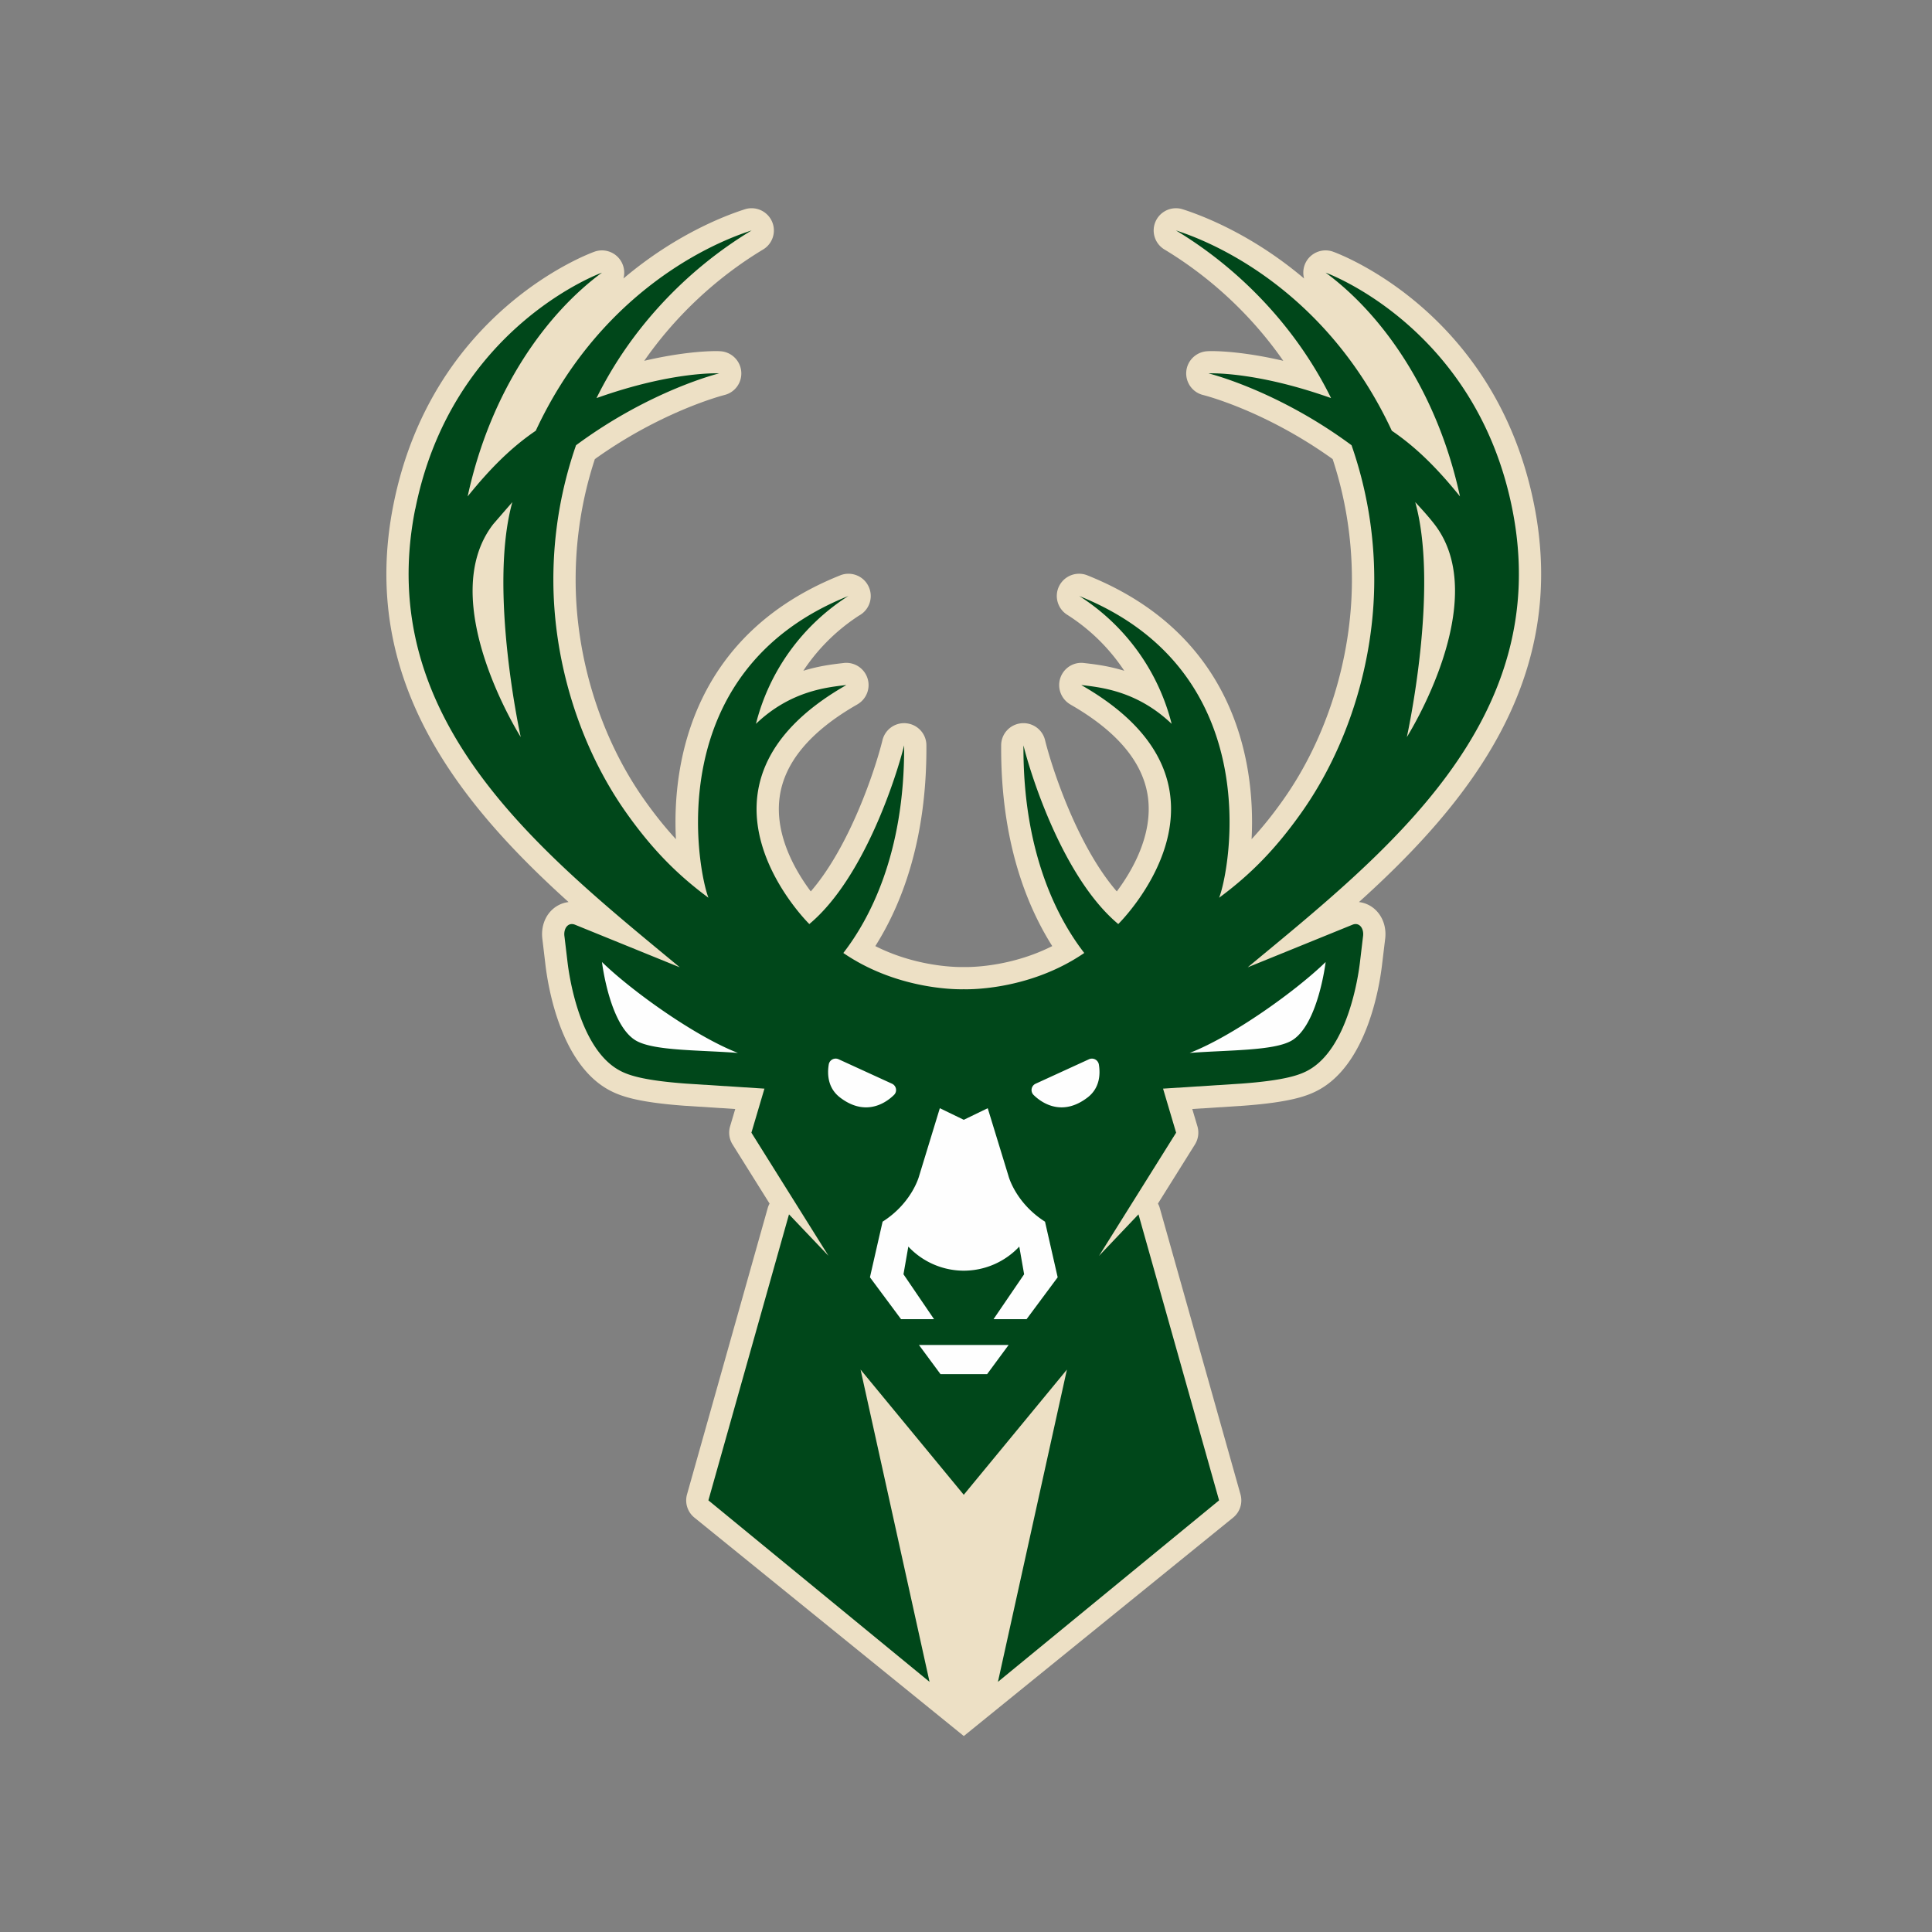<?xml version="1.0" encoding="UTF-8"?>
<svg xmlns="http://www.w3.org/2000/svg" xmlns:v="https://vecta.io/nano" width="150" height="150" fill-rule="evenodd">
  <rect width="100%" height="100%" fill="#808080" stroke="none"/>
  <path d="M53.906 117.821a1.72 1.72 0 0 1-.565-1.8l6.258-22.203a1.64 1.64 0 0 1 .151-.372l-2.874-4.591c-.263-.42-.331-.929-.193-1.403l.401-1.349-3.937-.253c-3.702-.272-5.022-.759-5.902-1.243-3.712-2.047-4.682-7.922-4.894-9.674l-.234-1.973c-.116-.801.093-1.583.575-2.146.376-.436.893-.714 1.451-.778-8.561-7.727-16.3-17.327-13.596-30.859 2.983-14.944 15.089-19.448 15.603-19.634.193-.07.392-.103.584-.103.623 0 1.217.336 1.525.913.215.404.257.855.145 1.269 3.998-3.383 7.819-4.86 9.421-5.372.173-.058.353-.083.527-.083a1.73 1.73 0 0 1 1.577 1.012c.363.794.071 1.739-.681 2.191-3.651 2.201-6.83 5.196-9.229 8.643 2.916-.679 4.871-.753 5.555-.753.234 0 .353.01.353.01a1.73 1.73 0 0 1 1.622 1.57 1.72 1.72 0 0 1-1.307 1.829c-.045.013-4.804 1.214-10.057 4.975-.992 3.018-1.493 6.17-1.493 9.37 0 6.067 1.946 12.298 5.34 17.09.809 1.144 1.609 2.14 2.447 3.05-.324-6.231 1.464-15.966 12.751-20.483a1.7 1.7 0 0 1 .645-.125c.636 0 1.246.352 1.545.955.405.801.122 1.778-.645 2.246l-.083.048c-1.74 1.131-3.205 2.592-4.322 4.283 1.227-.378 2.283-.503 2.996-.586l.135-.016c.067-.01.138-.013.206-.013a1.73 1.73 0 0 1 1.628 1.147c.273.759-.022 1.605-.703 2.037l-.058.035c-.022.016-.048.032-.074.045-3.613 2.079-5.623 4.498-5.973 7.195-.385 2.947 1.249 5.721 2.421 7.288 3.038-3.505 5.016-9.492 5.568-11.747a1.73 1.73 0 0 1 1.679-1.317 1.43 1.43 0 0 1 .202.013c.867.099 1.525.83 1.528 1.701.045 7.358-1.936 12.385-3.966 15.594 3.041 1.538 6.021 1.627 6.666 1.627.074 0 .177-.003.199-.003s.128.003.206.003c.645 0 3.625-.09 6.666-1.627-2.029-3.21-4.011-8.236-3.966-15.594a1.72 1.72 0 0 1 1.525-1.701c.071-.01.138-.013.206-.013.787 0 1.487.535 1.676 1.317.556 2.255 2.534 8.242 5.571 11.747 1.169-1.563 2.803-4.341 2.421-7.288-.35-2.697-2.36-5.116-5.973-7.195-.022-.013-.109-.067-.109-.067a1.74 1.74 0 0 1-.716-2.044c.247-.695.896-1.153 1.622-1.153a1.43 1.43 0 0 1 .202.013l.135.016c.71.083 1.769.208 2.996.586-1.117-1.691-2.582-3.152-4.322-4.28l-.08-.051c-.771-.468-1.053-1.445-.652-2.246a1.73 1.73 0 0 1 1.548-.955 1.7 1.7 0 0 1 .645.125c11.287 4.517 13.076 14.252 12.748 20.483.841-.91 1.641-1.906 2.45-3.05 3.394-4.792 5.34-11.023 5.34-17.09 0-3.203-.501-6.352-1.496-9.37-5.282-3.79-10.006-4.962-10.054-4.975-.832-.202-1.384-.98-1.31-1.829s.771-1.518 1.622-1.57c0 0 .122-.01.356-.01.681 0 2.64.074 5.552.753-2.396-3.447-5.575-6.442-9.226-8.643-.751-.452-1.044-1.393-.681-2.191a1.73 1.73 0 0 1 1.573-1.012c.177 0 .353.026.53.083 1.602.513 5.424 1.989 9.421 5.372-.112-.413-.074-.865.141-1.269.308-.577.906-.913 1.528-.913.193 0 .392.032.584.103.514.186 12.617 4.69 15.603 19.634 2.704 13.531-5.035 23.132-13.596 30.859.559.064 1.076.34 1.448.778.485.564.694 1.345.578 2.146l-.238 1.973c-.209 1.752-1.178 7.627-4.891 9.674-.88.484-2.203.971-5.886 1.243l-3.953.253.401 1.349a1.74 1.74 0 0 1-.193 1.403l-2.874 4.591a1.64 1.64 0 0 1 .151.372l6.258 22.203a1.72 1.72 0 0 1-.565 1.8L74.83 134.786l-20.924-16.965z" fill="#ede0c5"></path>
  <path d="M40.43 57.225s-2.534-11.459-.652-18.24l-1.48 1.707c-4.592 5.926 2.132 16.533 2.132 16.533m68.798 0s6.727-10.607 2.135-16.533c-.472-.609-.983-1.166-1.484-1.707 1.885 6.782-.652 18.24-.652 18.24M32.245 39.513c2.829-14.159 14.492-18.346 14.492-18.346-4.271 3.146-8.628 9.066-10.43 17.375 1.753-2.172 3.378-3.799 5.289-5.1 4.73-10.161 12.8-14.284 16.759-15.55-5.135 3.098-9.431 7.707-12.042 13.016 5.937-2.114 9.524-1.919 9.524-1.919s-5.311 1.288-11.114 5.58a31.75 31.75 0 0 0-1.76 10.44c0 6.436 2.078 13.032 5.658 18.09 2.013 2.845 3.963 4.812 6.384 6.602-.803-2.012-3.85-17.539 10.87-23.43l-.103.061c-3.478 2.249-6.04 5.747-7.081 9.867 2.688-2.569 5.523-2.835 7.016-3.014-.026.016-.048.032-.071.045-13.667 7.864-2.8 18.513-2.8 18.513 4.309-3.601 6.82-11.667 7.36-13.874.055 8.524-2.787 13.627-4.72 16.12 4.406 3.018 9.348 2.816 9.348 2.816h.006.003c.003 0 4.942.202 9.348-2.816-1.933-2.492-4.772-7.595-4.72-16.12.539 2.207 3.054 10.273 7.36 13.874 0 0 10.87-10.648-2.797-18.513a.53.53 0 0 1-.071-.045c1.49.179 4.325.445 7.013 3.014-1.04-4.12-3.603-7.618-7.081-9.867l-.103-.061c14.72 5.891 11.672 21.418 10.87 23.43 2.424-1.791 4.37-3.758 6.384-6.602 3.584-5.058 5.661-11.654 5.661-18.09a31.67 31.67 0 0 0-1.763-10.44c-5.803-4.293-11.111-5.58-11.111-5.58s3.584-.195 9.521 1.919c-2.611-5.308-6.904-9.918-12.042-13.016 3.959 1.265 12.029 5.388 16.759 15.55 1.911 1.301 3.539 2.928 5.292 5.1-1.801-8.31-6.162-14.23-10.433-17.375 0 0 11.666 4.187 14.492 18.346 3.295 16.482-9.9 26.774-20.542 35.59l8.124-3.303c.549-.234.931.295.828.929l-.238 1.999c-.132 1.102-.941 6.679-4.011 8.367-.665.368-1.808.785-5.176 1.035l-6.098.391 1.015 3.421-5.986 9.562 3.063-3.223 6.258 22.206-17.17 14.092 5.356-24.244-8.009 9.719-8.012-9.719 5.356 24.244-17.17-14.092 6.258-22.206 3.067 3.223-5.986-9.562 1.012-3.421-6.098-.391c-3.368-.25-4.512-.666-5.176-1.035-3.07-1.688-3.879-7.265-4.011-8.367l-.238-1.999c-.103-.634.279-1.163.828-.929l8.124 3.303c-10.638-8.816-23.833-19.109-20.542-35.59" fill="#00471a"></path>
  <path d="M46.737 74.692h0s.591 4.972 2.685 6.125c1.41.775 4.858.702 7.87.932-3.336-1.291-8.249-4.812-10.555-7.057h0zm18.474 10.51c1.824 1.403 3.368.621 4.197-.189.273-.263.189-.718-.154-.875l-4.149-1.9c-.328-.147-.703.054-.761.41-.116.705-.1 1.807.867 2.553h0zm3.314 9.649l-.983 4.318 2.415 3.251h2.562l-2.373-3.485.376-2.15a5.92 5.92 0 0 0 4.306 1.871c1.702-.006 3.23-.724 4.309-1.871l.376 2.15-2.376 3.485h2.566l2.415-3.251-.983-4.318c-2.306-1.47-2.839-3.556-2.839-3.556l-1.609-5.254-1.859.9-1.859-.9-1.606 5.254s-.533 2.085-2.839 3.556h0zm11.724-9.838c.828.81 2.376 1.592 4.197.189.967-.746.986-1.848.87-2.553-.061-.356-.437-.557-.764-.41l-4.146 1.9a.54.54 0 0 0-.157.875h0zm-1.94 19.41h-3.481-3.481l1.673 2.265h1.808 1.811l1.67-2.265zm14.058-22.674c3.012-.231 6.461-.157 7.87-.932 2.09-1.153 2.685-6.125 2.685-6.125h0c-2.309 2.246-7.222 5.766-10.555 7.057h0z" fill="#fefefe"></path>
</svg>
